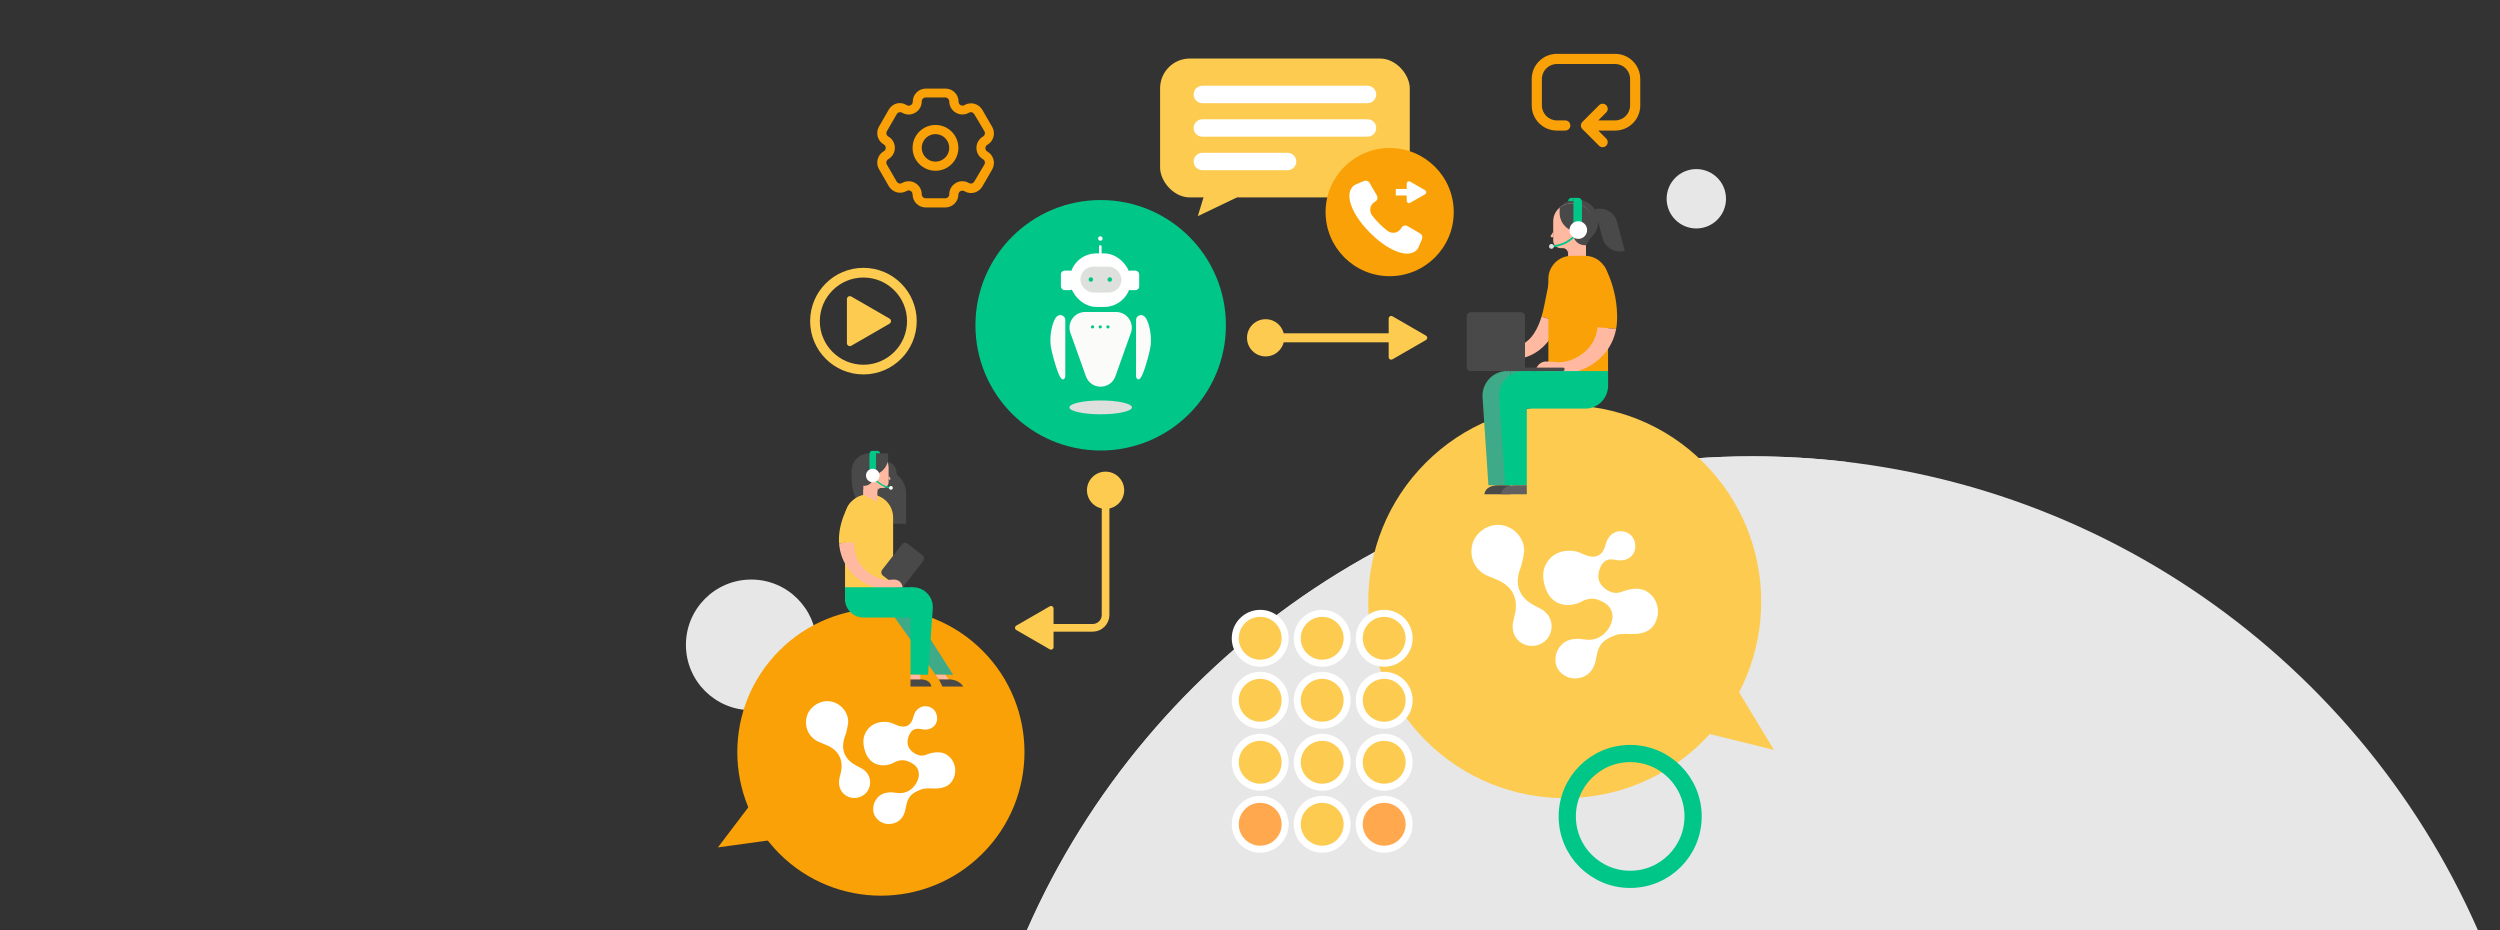 <?xml version="1.0" encoding="UTF-8"?><svg xmlns="http://www.w3.org/2000/svg" width="2580" height="960" xmlns:xlink="http://www.w3.org/1999/xlink" viewBox="0 0 2580 960"><rect x="0" y="0" width="2580" height="960" fill="#333333" stroke="none"/><defs><style>.cls-1,.cls-2,.cls-3,.cls-4,.cls-5{fill:none;}.cls-6{clip-path:url(#clippath);}.cls-7{fill:#f9a106;}.cls-8{fill:#00c788;}.cls-9,.cls-10{fill:#fdcb4f;}.cls-11{fill:#e7e7e7;}.cls-12,.cls-13{fill:#fff;}.cls-14{fill:#ffb9a1;}.cls-15{fill:#ffa84e;}.cls-16{fill:#fbfbf9;}.cls-17,.cls-18{fill:#dee0de;}.cls-19{fill:#3faa87;}.cls-20{fill:#494949;}.cls-21{fill:#606060;}.cls-2{stroke-width:9.293px;}.cls-2,.cls-3{stroke:#fdcb4f;}.cls-2,.cls-3,.cls-4{stroke-miterlimit:10;}.cls-18{mix-blend-mode:multiply;}.cls-3{stroke-width:7.906px;}.cls-13,.cls-10{fill-rule:evenodd;}.cls-4{stroke:#00c788;stroke-width:17.769px;}.cls-22{isolation:isolate;}.cls-5{stroke:#fff;stroke-width:14.462px;}</style><clipPath id="clippath"><rect class="cls-1" x="821.056" y="262.407" width="140" height="140" rx="10" ry="10"/></clipPath></defs><g class="cls-22"><g id="_レイヤー_1"><path class="cls-11" d="m1059.914,960h1497.324c-126.395-287.95-414.04-489.069-748.662-489.069s-622.267,201.118-748.662,489.069Z"/><path class="cls-11" d="m1907.872,960v-483.05c-32.633-3.963-65.853-6.019-99.556-6.019-334.623,0-622.267,201.118-748.662,489.069h848.218Z"/><circle class="cls-11" cx="775.277" cy="665.494" r="67.404"/><circle class="cls-11" cx="1750.606" cy="205.13" r="30.638"/><circle class="cls-9" cx="1306.117" cy="348.615" r="19.204"/><path class="cls-9" d="m1471.567,346.348l-34.523-19.932c-1.745-1.008-3.927.252-3.927,2.267v39.864c0,2.015,2.181,3.275,3.927,2.267l34.523-19.932c1.745-1.008,1.745-3.526,0-4.534Z"/><line class="cls-2" x1="1306.117" y1="348.615" x2="1447.243" y2="348.615"/><circle class="cls-9" cx="1140.949" cy="505.942" r="19.204"/><path class="cls-9" d="m1048.81,650.179l34.523,19.932c1.745,1.008,3.927-.252,3.927-2.267v-39.864c0-2.015-2.181-3.275-3.927-2.267l-34.523,19.932c-1.745,1.008-1.745,3.526,0,4.534Z"/><path class="cls-3" d="m1073.134,647.912h54.538c7.302,0,13.276-5.974,13.276-13.276v-128.693"/><path class="cls-7" d="m1666.842,55.568h-60.193c-14.303.016-25.897,11.61-25.913,25.913v27.373c.024,14.303,11.62,25.889,25.913,25.905h8.68c2.908,0,5.259-2.362,5.259-5.261s-2.352-5.249-5.259-5.249h-8.68c-8.496-.008-15.395-6.907-15.403-15.411v-27.357c.008-8.496,6.907-15.395,15.403-15.403h60.193c8.506.008,15.395,6.907,15.405,15.403v27.373c-.01,8.496-6.899,15.395-15.405,15.403h-17.409l8.233-8.233c2.052-2.054,2.062-5.382.008-7.437-2.054-2.054-5.384-2.062-7.437-.008l-17.211,17.211c-2.054,2.054-2.054,5.374,0,7.429l17.201,17.203c2.07,2.03,5.393,2.002,7.431-.069,2.012-2.034,2.012-5.326,0-7.36l-8.233-8.233h17.409c14.311-.016,25.905-11.61,25.921-25.921v-27.357c-.016-14.303-11.61-25.897-25.913-25.913"/><circle class="cls-8" cx="1135.895" cy="335.683" r="129.243"/><rect class="cls-12" x="1103.875" y="261.495" width="63.247" height="55.286" rx="27.643" ry="27.643"/><rect class="cls-17" x="1114.932" y="275.206" width="42.46" height="26.759" rx="13.379" ry="13.379"/><circle class="cls-8" cx="1145.293" cy="288.474" r="2.316"/><circle class="cls-8" cx="1125.768" cy="288.474" r="2.316"/><rect class="cls-12" x="1162.738" y="279.29" width="12.889" height="20.12" rx="3.745" ry="3.745"/><rect class="cls-12" x="1094.844" y="279.29" width="12.889" height="20.12" rx="3.745" ry="3.745"/><rect class="cls-12" x="1134.226" y="253.009" width="2.609" height="11.022" rx="1.305" ry="1.305"/><circle class="cls-16" cx="1135.555" cy="246.136" r="2.316"/><path class="cls-16" d="m1151.072,388.324l16.003-44.759c3.76-10.517-4.036-21.584-15.205-21.584h-32.006c-11.169,0-18.965,11.067-15.205,21.584l16.003,44.759c5.106,14.282,25.304,14.282,30.41,0Z"/><circle class="cls-8" cx="1135.425" cy="337.356" r="1.62"/><circle class="cls-8" cx="1143.389" cy="337.356" r="1.62"/><circle class="cls-8" cx="1127.502" cy="337.356" r="1.62"/><path class="cls-16" d="m1172.401,330.279v57.566s-.037,3.319,2.271,3.717c2.395.413,5.038-6.318,6.525-10.819,1.487-4.501,5.864-18.27,6.442-25.934.826-10.943-2.189-21.721-4.79-26.016-2.602-4.295-5.657-3.758-6.731-3.428s-3.634,1.569-3.717,4.914Z"/><path class="cls-16" d="m1099.39,330.279v57.566s.037,3.319-2.271,3.717c-2.395.413-5.038-6.318-6.525-10.819-1.487-4.501-5.864-18.27-6.442-25.934-.826-10.943,2.189-21.721,4.79-26.016s5.657-3.758,6.731-3.428,3.634,1.569,3.717,4.914Z"/><ellipse class="cls-18" cx="1135.895" cy="420.411" rx="32.288" ry="7.136"/><circle class="cls-9" cx="1614.778" cy="620.904" r="202.767" transform="translate(33.912 1323.679) rotate(-45)"/><polygon class="cls-9" points="1830.68 773.918 1739.612 751.386 1762.144 660.318 1830.68 773.918"/><path class="cls-12" d="m1594.072,585.191c4.05-10.546,13.2-16.533,24.416-16.847,11.516-.321,13.226,3.985,22.482,5.829,9.255,1.844,13.544-4.434,15.173-9.544,1.575-4.931,1.887-7.127,4.718-10.784,2.986-3.868,7.459-5.573,10.85-5.684,6.419-.207,13.094,3.122,15.3,10.877,3.254,11.44-5.438,20.784-17.524,19.082-4.254-.601-9.206-2.034-13.509,1.274-3.905,3.005-6.544,10.041-6.485,15.349.076,6.578,4.241,11.399,9.744,14.607,4.52,2.631,9.13,3.374,14.534,1.326,5.384-2.034,11.13-3.536,17.19-3.005,13.868,1.219,22.728,15.929,19.351,29.265-3.428,13.533-13.415,17.542-25.998,17.379-5.288-.069-11.941-.715-16.959,1.126-12.555,4.606-17.814,9.34-20.093,23.633-2.28,14.295-10.38,19.92-19.575,20.953-7.849.881-15.453-2.683-19.963-9.634-3.22-4.969-3.22-12.821-.59-18.716,4.586-8.961,10.912-12.369,21.678-12.448,3.239.173,7.294.987,11.292,1.066,15.736-.345,24.553-15.811,23.966-24.634-.336-9.348-6.724-13.45-14.111-16.44-4.129-1.672-10.145-2.456-17.596,1.464-12.256,6.661-28.844,5.062-35.944-10.176-3.77-8.094-5.197-18.032-2.347-25.318"/><path class="cls-12" d="m1572.897,570.002c-.791,5.187-1.479,7.334-2.128,10.632-.808,4.089-2.752,7.946-3.64,12.027-2.686,12.359,1.592,22.774,12.19,29.745,3.497,2.303,7.368,4.044,11.052,6.064,9.209,5.048,13.136,15.269,9.621,24.997-3.424,9.472-13.553,14.876-23.639,12.611-9.687-2.176-16.062-10.843-15.219-21.262.307-3.77,1.482-7.479,2.313-11.202,3.561-15.957-2.679-28.357-17.68-34.973-3.318-1.464-6.706-2.78-10.066-4.155-12.789-5.234-19.395-17.949-16.505-31.782,2.5-11.972,14.745-21.392,27.362-21.051,12.87.349,24.19,10.17,26.185,23.136.283,1.847.145,3.315.153,5.21"/><ellipse class="cls-20" cx="1626.983" cy="228.239" rx="22.384" ry="22.463" transform="translate(314.948 1217.043) rotate(-44.989)"/><path class="cls-14" d="m1612.427,255.871c3.22,0,5.831,2.611,5.831,5.831h0v-5.831s-7.388,0-7.388,0h1.557Z"/><path class="cls-14" d="m1602.915,228.434v19.853c0,4.297,3.475,7.784,7.772,7.784h5.975c11.129,0,20.65-6.903,24.518-16.663,1.19-2.999,1.845-6.272,1.845-9.7v-1.274c0-7.32-4.273-13.652-10.45-16.627-.262-.119-.512-.238-.774-.345-.012-.012-.036-.012-.048-.024-1.988-.845-4.154-1.345-6.427-1.428-.25-.024-.5-.024-.75-.024h-3.214c-4.499,0-8.629,1.619-11.831,4.297-4.047,3.38-6.618,8.462-6.618,14.152Z"/><polygon class="cls-14" points="1618.258 274.408 1636.745 265.454 1636.745 246.952 1618.258 246.952 1618.258 274.408"/><path class="cls-14" d="m1601.227,244.774h1.683s0-5.557,0-5.557l-2.494,4.118c-.382.632.072,1.439.811,1.439Z"/><path class="cls-20" d="m1636.745,253.028c11.274-16.228,10.596-28.759,10.596-28.759l-12.208-5.366c-8.391,0-15.058,2.286-15.058,10.677l2.411.342c-2.411,25.442,14.26,23.106,14.26,23.106Z"/><path class="cls-20" d="m1609.533,214.283v5.404c0,10.89,8.831,19.722,19.722,19.722h14.782s0-9.7,0-9.7c0-7.939-4.69-14.783-11.462-17.901-.262-.119-.512-.238-.774-.345-.012-.012-.036-.012-.048-.024-2-.809-4.166-1.309-6.427-1.428-.333-.012-.667-.024-1.012-.024h-2.952c-4.499,0-8.629,1.619-11.831,4.297Z"/><path class="cls-14" d="m1620.471,245.741h4.689c2.59,0,4.689-2.1,4.689-4.689v-3.67c0-2.59-2.099-4.689-4.689-4.689h0c-2.59,0-4.689,2.1-4.689,4.689v8.359Z"/><path class="cls-20" d="m1676.736,258.983h0l-7.758-29.644c-2.635-10.069-12.933-16.095-23.002-13.46h0l7.758,29.644c2.635,10.069,12.933,16.095,23.002,13.46Z"/><path class="cls-8" d="m1601.946,255.212c.364-.028,8.993-.749,15.405-4.595,6.354-3.812,9.617-7.591,9.752-7.75l-1.435-1.227c-.031.037-3.219,3.717-9.289,7.358-6.035,3.621-14.497,4.325-14.582,4.333l.148,1.882Z"/><path class="cls-8" d="m1623.75,204.211h8.861v26.556h-4.962c-2.152,0-3.9-1.747-3.9-3.9v-22.656h0Z" transform="translate(3256.361 434.977) rotate(-180)"/><circle class="cls-12" cx="1628.801" cy="237.431" r="9.105"/><path class="cls-8" d="m1621.646,204.211h2.104v3.326h-5.429c0-1.837,1.489-3.326,3.326-3.326Z"/><path class="cls-17" d="m1598.594,254.271c0,1.385,1.123,2.508,2.508,2.508s2.508-1.123,2.508-2.508-1.123-2.508-2.508-2.508-2.508,1.123-2.508,2.508Z"/><rect class="cls-19" x="1558.554" y="382.908" width="24.22" height="31.773"/><path class="cls-14" d="m1533.483,370.376h0c.376-6.015,5.556-10.586,11.571-10.21l9.008.507-2.717,10.823-17.862-1.119Z"/><path class="cls-7" d="m1626.416,283.324c.032-.152-1.06,2.782-2.624,7.298-1.568,4.514-3.62,10.6-5.633,16.714-1.001,3.062-2.002,6.123-2.941,8.994-.237.724-.469,1.435-.697,2.132-.249.728-.492,1.44-.729,2.132-.474,1.379-.922,2.683-1.335,3.887-.819,2.401-1.715,4.378-2.242,5.761-.557,1.379-.876,2.166-.876,2.166l-18.48-5.603s.565-2.065,1.412-5.163c.757-3.206,1.658-7.277,2.579-12.169,1.831-9.421,3.789-18.87,3.789-18.87,1.487-7.213,8.518-11.933,15.501-10.247l12.275,2.969Z"/><path class="cls-14" d="m1609.34,332.407s-.093.25-.319.713c-.218.462-.539,1.141-.946,2.004-.407.857-.901,1.898-1.468,3.092-.548,1.193-1.357,2.496-2.133,3.925-.399.71-.815,1.449-1.246,2.215-.453.756-.989,1.514-1.501,2.299-1.042,1.566-2.095,3.221-3.436,4.801-.638.797-1.286,1.608-1.943,2.428-.689.795-1.463,1.548-2.198,2.325-.769.753-1.438,1.583-2.293,2.268-.823.699-1.65,1.4-2.477,2.101-.791.726-1.711,1.312-2.593,1.918-.892.594-1.743,1.221-2.64,1.762-.921.497-1.835.99-2.738,1.476-.45.238-.889.485-1.336.707-.464.192-.924.383-1.381.572-.905.373-1.794.739-2.665,1.097-.878.328-1.774.558-2.619.827-.854.248-1.664.527-2.47.724-.813.17-1.598.335-2.352.493-.747.154-1.463.302-2.144.443-.691.088-1.347.172-1.963.251-1.231.148-2.285.313-3.168.382-1.766.103-2.776.161-2.776.161,0,0-.449.026-1.122.064-.668.059-1.575.048-2.477.045-1.795-.004-3.591-.007-3.591-.007l-1.01-10.384s.977-.122,2.686-.336c1.736-.171,4.087-.604,6.828-1.193.666-.171,1.36-.348,2.079-.532.359-.09.725-.182,1.096-.275.348-.121.7-.245,1.058-.369.718-.242,1.455-.491,2.209-.745.733-.277,1.421-.63,2.158-.939.366-.158.734-.317,1.106-.477.372-.159.69-.386,1.043-.574.695-.386,1.399-.777,2.109-1.17,1.269-.971,2.697-1.769,3.857-2.921l.924-.793.466-.392.416-.459c.564-.602,1.125-1.2,1.682-1.795.573-.577,1.019-1.318,1.537-1.95.483-.676,1.045-1.241,1.45-1.991,1.804-2.757,3.306-5.617,4.441-8.235.555-1.326,1.064-2.542,1.514-3.62.385-1.142.721-2.138.998-2.958.28-.819.5-1.462.65-1.901.157-.433.218-.683.218-.683l18.48,5.603Z"/><path class="cls-7" d="m1597.909,264.006h61.601v112.671c0,13.175-10.697,23.872-23.872,23.872h-13.858c-13.175,0-23.872-10.697-23.872-23.872v-112.671h0Z" transform="translate(3257.42 664.555) rotate(180)"/><path class="cls-14" d="m1584.86,383.257h0c.376-6.015,5.556-10.586,11.571-10.21l8.185.511-.68,10.891-19.076-1.191Z"/><path class="cls-7" d="m1655.54,274.729c.318.418,2.623,4.287,5.007,10.151,2.446,5.852,4.897,13.785,6.416,21.827.708,4.035,1.282,8.064,1.552,11.859.129,1.898.294,3.717.297,5.458.018.866.036,1.708.053,2.523.025.803.031,1.598-.006,2.407-.038,3.164-.338,5.794-.563,7.617-.294,1.819-.461,2.859-.461,2.859l-19.232-1.743s.034-.526.094-1.447c.105-.913.046-2.257.048-3.861-.05-.811-.104-1.689-.161-2.618-.124-1.036-.256-2.128-.391-3.258-.106-1.134-.325-2.293-.524-3.472-.195-1.181-.388-2.381-.673-3.564-.993-4.762-2.393-9.444-3.691-12.853-1.273-3.42-2.29-5.617-2.29-5.617-1.502-3.363-1.765-6.91-1.01-10.216.765-3.298,2.55-6.348,5.415-8.5l10.123-7.551Z"/><path class="cls-14" d="m1667.833,339.431s-.014.082-.04.241c-.022.159-.066.394-.14.7-.14.609-.345,1.502-.605,2.639-.248,1.133-.712,2.482-1.162,4.025-.252.766-.572,1.567-.883,2.413-.16.421-.324.852-.491,1.294-.194.432-.392.873-.594,1.325-1.589,3.605-3.863,7.6-6.837,11.379-2.961,3.787-6.6,7.345-10.574,10.329-7.982,5.997-17.241,9.423-24.225,10.639-3.5.642-6.434.778-8.46.808-2.032.017-3.174-.096-3.174-.096,0,0-.511-.036-1.278-.09-.761-.114-1.777-.195-2.77-.39-.994-.19-1.977-.375-2.693-.595-.718-.192-1.197-.32-1.197-.32l1.915-10.256s.202.028.582.08c.377.057.923.16,1.684.197,1.484.124,3.754.167,6.621-.264,2.852-.437,6.293-1.271,9.813-2.796,1.774-.719,3.534-1.658,5.293-2.646,1.715-1.061,3.458-2.157,5.034-3.451,3.241-2.491,5.974-5.491,8.15-8.491,2.186-3.008,3.661-6.114,4.677-8.852,1.044-2.736,1.462-5.169,1.789-6.857.114-.859.203-1.534.264-1.994.077-.457.07-.712.07-.712l19.232,1.743Z"/><path class="cls-8" d="m1659.51,398.156v-15.248h-86.991v38.79s63.449,0,63.449,0c13.002,0,23.542-10.54,23.542-23.542Z"/><path class="cls-19" d="m1536.049,500.82l-6.039-90.429c-1.135-14.827,10.589-27.483,25.46-27.483h3.084v117.912h-22.505Z"/><path class="cls-20" d="m1546.749,500.82h11.804v9.252h-26.623s0-9.252,14.819-9.252Z"/><path class="cls-8" d="m1553.324,500.82l-6.215-90.429c-1.135-14.827,10.589-27.483,25.46-27.483h3.084v117.912h-22.329Z"/><path class="cls-21" d="m1563.849,500.82h11.804v9.252h-26.623s0-9.252,14.819-9.252Z"/><path class="cls-20" d="m1612.933,379.332h-59.004c-.987,0-1.788.8-1.788,1.788h0c0,.987.8,1.788,1.788,1.788h59.004c.987,0,1.788-.801,1.788-1.788h0c0-.987-.801-1.788-1.788-1.788Z"/><rect class="cls-20" x="1513.732" y="322.282" width="60.08" height="60.626" rx="3.767" ry="3.767"/><g class="cls-6"><g id="_マスクグループ_4"><g id="fn4"><rect id="_長方形_207" class="cls-1" x="821.056" y="262.407" width="140" height="140"/><path id="_パス_256" class="cls-9" d="m891.056,286.407c24.853,0,45,20.147,45,45s-20.147,45-45,45-45-20.147-45-45c.028-24.841,20.159-44.972,45-45m0-10c-30.376,0-55,24.624-55,55s24.624,55,55,55,55-24.624,55-55-24.624-55-55-55Z"/><path id="_パス_257" class="cls-9" d="m918.022,328.807l-39.5-22.8c-1.435-.828-3.27-.337-4.098,1.098-.264.457-.402.975-.402,1.502v45.6c-.001,1.657,1.341,3.001,2.998,3.002.527,0,1.045-.138,1.502-.402l39.5-22.8c1.436-.827,1.93-2.661,1.103-4.097-.264-.459-.645-.839-1.103-1.103Z"/></g></g></g><circle class="cls-5" cx="1364.509" cy="658.707" r="22.121"/><circle class="cls-5" cx="1428.487" cy="658.707" r="22.121"/><circle class="cls-5" cx="1300.531" cy="658.707" r="22.121"/><circle class="cls-5" cx="1364.509" cy="722.685" r="22.121"/><circle class="cls-5" cx="1428.487" cy="722.685" r="22.121"/><circle class="cls-5" cx="1300.531" cy="722.685" r="22.121"/><circle class="cls-5" cx="1364.509" cy="786.663" r="22.121"/><circle class="cls-5" cx="1428.487" cy="786.663" r="22.121"/><circle class="cls-5" cx="1300.531" cy="786.663" r="22.121"/><circle class="cls-5" cx="1364.509" cy="850.641" r="22.121"/><circle class="cls-5" cx="1428.487" cy="850.641" r="22.121"/><circle class="cls-5" cx="1300.531" cy="850.641" r="22.121"/><circle class="cls-9" cx="1364.509" cy="658.707" r="22.121"/><circle class="cls-9" cx="1428.487" cy="658.707" r="22.121"/><circle class="cls-9" cx="1300.531" cy="658.707" r="22.121"/><circle class="cls-9" cx="1364.509" cy="722.685" r="22.121"/><circle class="cls-9" cx="1428.487" cy="722.685" r="22.121"/><circle class="cls-9" cx="1300.531" cy="722.685" r="22.121"/><circle class="cls-9" cx="1364.509" cy="786.663" r="22.121"/><circle class="cls-9" cx="1428.487" cy="786.663" r="22.121"/><circle class="cls-9" cx="1300.531" cy="786.663" r="22.121"/><circle class="cls-9" cx="1364.509" cy="850.641" r="22.121"/><circle class="cls-15" cx="1428.487" cy="850.641" r="22.121"/><circle class="cls-15" cx="1300.531" cy="850.641" r="22.121"/><path class="cls-7" d="m937.741,187.033c2.37.007,4.694.634,6.747,1.82,4.189,2.392,6.762,6.843,6.748,11.675,0,2.233,1.796,4.061,4.038,4.098h20.309-.007c1.071,0,2.098-.431,2.853-1.187.762-.752,1.185-1.78,1.185-2.86-.03-4.831,2.551-9.312,6.747-11.726,4.159-2.454,9.336-2.454,13.495,0,.928.549,2.038.708,3.079.435,1.041-.269,1.932-.951,2.476-1.887l10.46-17.593c.551-.91.709-2.012.438-3.048-.279-1.024-.951-1.909-1.887-2.436-4.181-2.41-6.762-6.869-6.762-11.701s2.581-9.29,6.762-11.689c.936-.553,1.615-1.434,1.887-2.484.272-1.043.113-2.145-.438-3.073l-10.46-17.589c-.544-.929-1.426-1.618-2.461-1.894-1.026-.273-2.121-.114-3.026.442-4.188,2.403-9.328,2.395-13.502-.007-4.181-2.399-6.77-6.836-6.807-11.667,0-2.233-1.797-4.061-4.038-4.098h-20.302c-2.227,0-4.038,1.813-4.038,4.046.03,4.828-2.551,9.312-6.748,11.726-4.159,2.462-9.336,2.462-13.494,0-.929-.549-2.038-.708-3.079-.427-1.042.262-1.933.943-2.476,1.879l-10.152,17.589c-.544.914-.694,2.016-.422,3.051.271,1.024.943,1.909,1.871,2.436,4.189,2.41,6.77,6.869,6.77,11.701s-2.581,9.29-6.77,11.689c-.943.538-1.63,1.426-1.917,2.469-.279,1.039-.143,2.148.408,3.085l10.151,17.593c.544.929,1.419,1.618,2.461,1.894,1.026.273,2.121.114,3.026-.442,2.098-1.194,4.467-1.82,6.876-1.82m37.834,27.049h-20.302c-7.457,0-13.495-6.044-13.495-13.503.023-1.448-.755-2.808-2.015-3.523-1.246-.763-2.807-.763-4.045,0-3.095,1.824-6.8,2.333-10.279,1.389-3.442-.962-6.393-3.217-8.197-6.313l-10.151-17.589c-3.714-6.445-1.517-14.682,4.913-18.419,1.298-.693,2.098-2.06,2.083-3.53.015-1.434-.755-2.771-2.015-3.471-6.468-3.737-8.695-11.992-4.981-18.478l10.151-17.593c1.804-3.092,4.747-5.351,8.197-6.309,3.502-.844,7.193-.225,10.219,1.706,1.26.807,2.867.862,4.181.136,1.313-.726,2.128-2.104,2.128-3.608-.023-3.593,1.388-7.035,3.932-9.578,2.528-2.55,5.97-3.976,9.562-3.976h20.31-.007c7.456,0,13.494,6.036,13.494,13.495-.022,1.456.755,2.815,2.023,3.53,1.237.763,2.8.763,4.037,0,3.095-1.824,6.8-2.325,10.28-1.389,3.449.958,6.392,3.225,8.196,6.302l10.152,17.601h.007c3.705,6.445,1.509,14.689-4.921,18.415-1.298.704-2.099,2.064-2.083,3.534-.016,1.441.755,2.771,2.015,3.464,6.468,3.744,8.694,11.999,4.989,18.474l-10.159,17.601c-1.804,3.088-4.747,5.351-8.196,6.313-3.449.943-7.14.435-10.219-1.389-1.26-.807-2.868-.862-4.182-.136-1.313.715-2.128,2.097-2.128,3.6-.128,7.359-6.136,13.245-13.494,13.245Z"/><path class="cls-7" d="m965.424,138.407c-5.743,0-10.914,3.457-13.11,8.756-2.195,5.307-.98,11.413,3.08,15.463,4.053,4.054,10.158,5.277,15.457,3.081,5.306-2.196,8.762-7.374,8.762-13.108,0-7.835-6.355-14.192-14.189-14.192m0,37.836c-6.272,0-12.287-2.491-16.717-6.928-4.445-4.43-6.929-10.444-6.929-16.716s2.484-12.29,6.929-16.727c4.43-4.437,10.445-6.928,16.717-6.928s12.287,2.491,16.717,6.928c4.445,4.437,6.929,10.455,6.929,16.727s-2.484,12.286-6.929,16.716c-4.43,4.437-10.445,6.928-16.717,6.928"/><rect class="cls-9" x="1197.209" y="60.396" width="257.678" height="143.356" rx="30.744" ry="30.744"/><polygon class="cls-10" points="1236.148 223.071 1276.556 203.699 1249.18 180.204 1236.148 223.071"/><path class="cls-12" d="m1411.272,106.473h-170.448c-4.962,0-8.984-4.022-8.984-8.984s4.022-8.984,8.984-8.984h170.448c4.962,0,8.984,4.018,8.984,8.984s-4.022,8.984-8.984,8.984"/><path class="cls-12" d="m1411.272,141.057h-170.448c-4.962,0-8.984-4.022-8.984-8.984s4.022-8.984,8.984-8.984h170.448c4.962,0,8.984,4.018,8.984,8.984s-4.022,8.984-8.984,8.984"/><path class="cls-12" d="m1328.802,175.642h-87.978c-4.962,0-8.984-4.022-8.984-8.984s4.022-8.984,8.984-8.984h87.978c4.962,0,8.984,4.018,8.984,8.984s-4.022,8.984-8.984,8.984"/><circle class="cls-7" cx="1434.138" cy="218.887" r="66.133"/><path class="cls-12" d="m1470.722,196.317l-15.431-8.909c-1.58-.912-3.554.228-3.554,2.052v17.818c0,1.824,1.974,2.964,3.554,2.052l15.431-8.909c1.58-.912,1.58-3.192,0-4.104Z"/><rect class="cls-12" x="1440.438" y="195.013" width="18.812" height="6.713"/><path class="cls-13" d="m1465.661,240.93c1.921,1.106,2.693,3.416,1.897,5.469l-.059.16c-1.057,2.712-2.097,5.436-3.355,8.054-.436.918-1.243,2.569-1.964,3.281-2.499,2.507-5.747,3.691-9.254,3.843-.277.016-.545.016-.821.016-3.859,0-7.828-1.106-11.384-2.54-9.834-3.978-19.321-11.413-26.773-18.869-7.458-7.452-14.891-16.939-18.869-26.775-1.534-3.781-2.71-8.095-2.534-12.212.152-3.507,1.344-6.747,3.843-9.254.731-.721,2.374-1.52,3.29-1.958,2.618-1.258,5.344-2.306,8.054-3.355l.16-.057c2.054-.807,4.363-.025,5.471,1.897l7.626,13.211c.596,1.024.746,2.216.444,3.359-.311,1.147-1.032,2.089-2.065,2.683-2.499,1.442-4.504,3.675-5.1,6.571-.58,2.851.033,5.584,1.778,7.919,2.249,2.995,4.791,5.788,7.441,8.431,2.652,2.65,5.438,5.194,8.433,7.443,2.333,1.745,5.076,2.355,7.929,1.778,2.894-.598,5.108-2.601,6.561-5.108.594-1.032,1.526-1.745,2.683-2.048,1.141-.311,2.333-.16,3.357.434l13.213,7.628Z"/><circle class="cls-4" cx="1682.344" cy="842.564" r="64.928"/><circle class="cls-7" cx="909.08" cy="776.152" r="148.184" transform="translate(-282.559 870.147) rotate(-45)"/><polygon class="cls-7" points="740.9 874.5 782.315 819.862 836.953 861.276 740.9 874.5"/><path class="cls-12" d="m892.241,758.424c3.24-8.437,10.56-13.226,19.533-13.478,9.213-.257,10.581,3.188,17.986,4.663,7.404,1.475,10.835-3.547,12.138-7.635,1.26-3.945,1.509-5.702,3.774-8.627,2.389-3.094,5.967-4.459,8.68-4.547,5.135-.166,10.475,2.497,12.24,8.702,2.603,9.152-4.35,16.628-14.019,15.266-3.403-.481-7.365-1.627-10.807,1.019-3.124,2.404-5.235,8.033-5.188,12.279.061,5.263,3.392,9.119,7.795,11.685,3.616,2.105,7.304,2.699,11.627,1.061,4.307-1.627,8.904-2.829,13.752-2.404,11.094.975,18.183,12.743,15.481,23.412-2.742,10.826-10.732,14.034-20.798,13.903-4.23-.055-9.553-.572-13.567.901-10.044,3.685-14.251,7.472-16.074,18.906-1.824,11.436-8.304,15.936-15.66,16.762-6.279.705-12.362-2.147-15.971-7.707-2.576-3.975-2.576-10.257-.472-14.972,3.669-7.169,8.73-9.895,17.342-9.959,2.591.138,5.835.79,9.033.853,12.589-.276,19.642-12.649,19.173-19.707-.268-7.478-5.379-10.76-11.289-13.152-3.303-1.337-8.116-1.965-14.077,1.171-9.805,5.329-23.075,4.05-28.755-8.141-3.016-6.475-4.157-14.425-1.878-20.255"/><path class="cls-12" d="m875.3,746.273c-.633,4.15-1.183,5.868-1.702,8.506-.646,3.271-2.201,6.357-2.912,9.621-2.149,9.887,1.273,18.219,9.752,23.796,2.798,1.843,5.895,3.235,8.842,4.851,7.368,4.039,10.509,12.215,7.697,19.998-2.74,7.577-10.842,11.9-18.911,10.089-7.749-1.741-12.849-8.675-12.175-17.009.245-3.016,1.186-5.984,1.851-8.961,2.849-12.766-2.143-22.685-14.144-27.978-2.655-1.171-5.364-2.224-8.053-3.324-10.231-4.188-15.516-14.359-13.204-25.426,2-9.578,11.796-17.114,21.889-16.841,10.296.279,19.352,8.136,20.948,18.509.227,1.478.116,2.652.123,4.168"/><circle class="cls-20" cx="912.992" cy="488.265" r="12.312" transform="translate(-118.057 393.949) rotate(-22.911)"/><path class="cls-20" d="m878.881,484.283h30.967c13.953,0,25.282,11.328,25.282,25.282v30.967h-10.51c-25.244,0-45.739-20.495-45.739-45.739v-10.51h0Z"/><path class="cls-14" d="m909.732,503.496c-2.468,0-4.468,2-4.468,4.468h0v-4.468h5.661-1.193Z"/><path class="cls-14" d="m911.065,503.647h-4.58c-11.155,0-20.198-9.043-20.198-20.198v-.973c0-7.807,6.329-14.137,14.137-14.137h2.464c7.807,0,14.137,6.329,14.137,14.137v15.212c0,3.291-2.668,5.959-5.959,5.959Z"/><polygon class="cls-14" points="905.264 517.7 890.976 510.839 890.976 496.662 905.264 496.662 905.264 517.7"/><path class="cls-14" d="m918.314,494.993h-1.29v-4.258l1.911,3.155c.293.484-.055,1.102-.621,1.102Z"/><path class="cls-20" d="m890.958,501.348c-8.638-12.435-7.979-22.067-7.979-22.067l9.355-4.112c6.429,0,11.538,1.752,11.538,8.181l-1.847.262c1.847,19.495-11.067,17.736-11.067,17.736Z"/><path class="cls-20" d="m896.97,467.828h19.614v4.507c0,9.952-8.08,18.032-18.032,18.032h-19.614v-4.507c0-9.952,8.08-18.032,18.032-18.032Z"/><path class="cls-8" d="m919.393,504.218c-.203-.016-5.026-.431-9.938-3.379-4.869-2.921-7.369-5.816-7.474-5.938l1.1-.94c.024.028,2.467,2.848,7.118,5.638,4.609,2.765,9.263,3.173,9.309,3.177l-.116,1.443Z"/><path class="cls-8" d="m900.273,465.28h3.802v20.348h-6.79v-17.36c0-1.649,1.339-2.988,2.988-2.988Z"/><circle class="cls-12" cx="900.68" cy="490.735" r="6.976"/><path class="cls-8" d="m905.687,465.28h-1.612v2.548h4.16c0-1.407-1.141-2.548-2.548-2.548Z"/><circle class="cls-12" cx="919.451" cy="503.496" r="1.922"/><path class="cls-19" d="m983.648,696.331l-41.188-64.433c-7.618-11.938-24.346-22.128-36.324-22.128h-2.484l61.868,86.561h18.129Z"/><path class="cls-20" d="m978.39,701.035h-9.509l3.673,7.453h21.447s-3.673-7.453-15.611-7.453Z"/><polygon class="cls-14" points="968.881 701.035 979.021 701.035 975.659 696.331 965.519 696.331 968.881 701.035"/><path class="cls-9" d="m895.83,510.269h2.123c13.108,0,23.75,10.642,23.75,23.75v86.243h-49.623v-86.243c0-13.108,10.642-23.75,23.75-23.75Z"/><rect class="cls-20" x="917.626" y="562.704" width="27.863" height="41.614" rx="3.997" ry="3.997" transform="translate(554.646 -449.069) rotate(37.885)"/><polygon class="cls-14" points="905.312 517.707 891.056 510.803 891.056 504.971 905.312 504.971 905.312 517.707"/><path class="cls-14" d="m931.558,606.332h0c-.302-4.845-4.476-8.528-9.321-8.225l-6.594.412.548,8.773,15.367-.96Z"/><path class="cls-9" d="m898.628,523.132c.17-.228-1.566,1.573-3.927,4.68-2.349,3.104-5.267,7.5-7.607,12.159-2.374,4.646-4.07,9.554-4.81,13.298-.261.941-.337,1.795-.457,2.562-.115.771-.215,1.443-.297,1.996-.055,1.102-.086,1.731-.086,1.731l-15.516,1.111s-.048-.666-.131-1.831c-.074-1.163.012-2.787.044-4.754-.007-.993.145-2.014.251-3.115.134-1.089.205-2.272.422-3.431.215-1.162.437-2.363.662-3.584.238-1.215.583-2.397.878-3.605,2.503-9.614,7.037-17.982,7.037-17.982,1.653-3.244,4.371-5.493,7.222-6.437,2.852-.952,5.846-.61,8.155,1.127l8.159,6.077Z"/><path class="cls-14" d="m881.444,559.557s-.055.801-.098,2.223c.132,1.395.06,3.473.565,5.887.114.605.167,1.263.341,1.907.177.647.361,1.315.549,2.003.307,1.418.957,2.782,1.507,4.279l.218.559.274.534c.184.36.37.722.556,1.086.187.368.376.738.566,1.11l.286.563.341.529c.46.714.924,1.433,1.39,2.155.452.743,1.052,1.367,1.577,2.067,4.281,5.577,10.564,9.569,15.701,11.595,2.582.985,4.857,1.601,6.48,1.867,1.617.37,2.567.407,2.567.407,0,0,.424.038,1.059.096.636.034,1.495.185,2.35.153,1.73-.041,3.459-.082,3.459-.082l1.542,8.261s-1.32.174-3.629.479c-1.156.192-2.56.178-4.173.21-.803-.012-1.67.071-2.56-.034-.894-.08-1.834-.164-2.814-.252-.489-.053-.993-.086-1.496-.162-.499-.095-1.008-.192-1.525-.291-1.032-.207-2.106-.406-3.193-.66-2.123-.651-4.409-1.246-6.601-2.252-2.263-.861-4.418-2.1-6.622-3.322-1.046-.698-2.1-1.402-3.159-2.109-.537-.344-1.041-.733-1.529-1.143l-1.482-1.21c-3.894-3.283-7.367-7.106-9.907-11.172-.33-.499-.657-.994-.981-1.485-.281-.516-.56-1.028-.835-1.534-.539-1.019-1.066-2.016-1.579-2.986-.419-1.013-.827-1.999-1.221-2.952-.379-.959-.79-1.872-1.029-2.797-.268-.916-.526-1.794-.77-2.629-.239-.837-.484-1.627-.599-2.39-.275-1.519-.514-2.843-.712-3.933-.19-1.091-.193-1.968-.261-2.557-.046-.592-.07-.908-.07-.908l15.516-1.111Z"/><path class="cls-8" d="m872.08,618.333v-12.283h70.076v31.247h-51.111c-10.474,0-18.964-8.491-18.964-18.964Z"/><path class="cls-8" d="m957.76,696.329l4.865-68.139c.914-11.944-8.53-22.139-20.509-22.139h-2.484v90.278h18.129Z"/><path class="cls-20" d="m949.141,701.035h-9.509v7.453h21.447s0-7.453-11.937-7.453Z"/><rect class="cls-14" x="939.631" y="696.329" width="10.14" height="4.706"/><rect class="cls-1" x="1988.565" y="0" width="2560" height="960"/></g></g></svg>